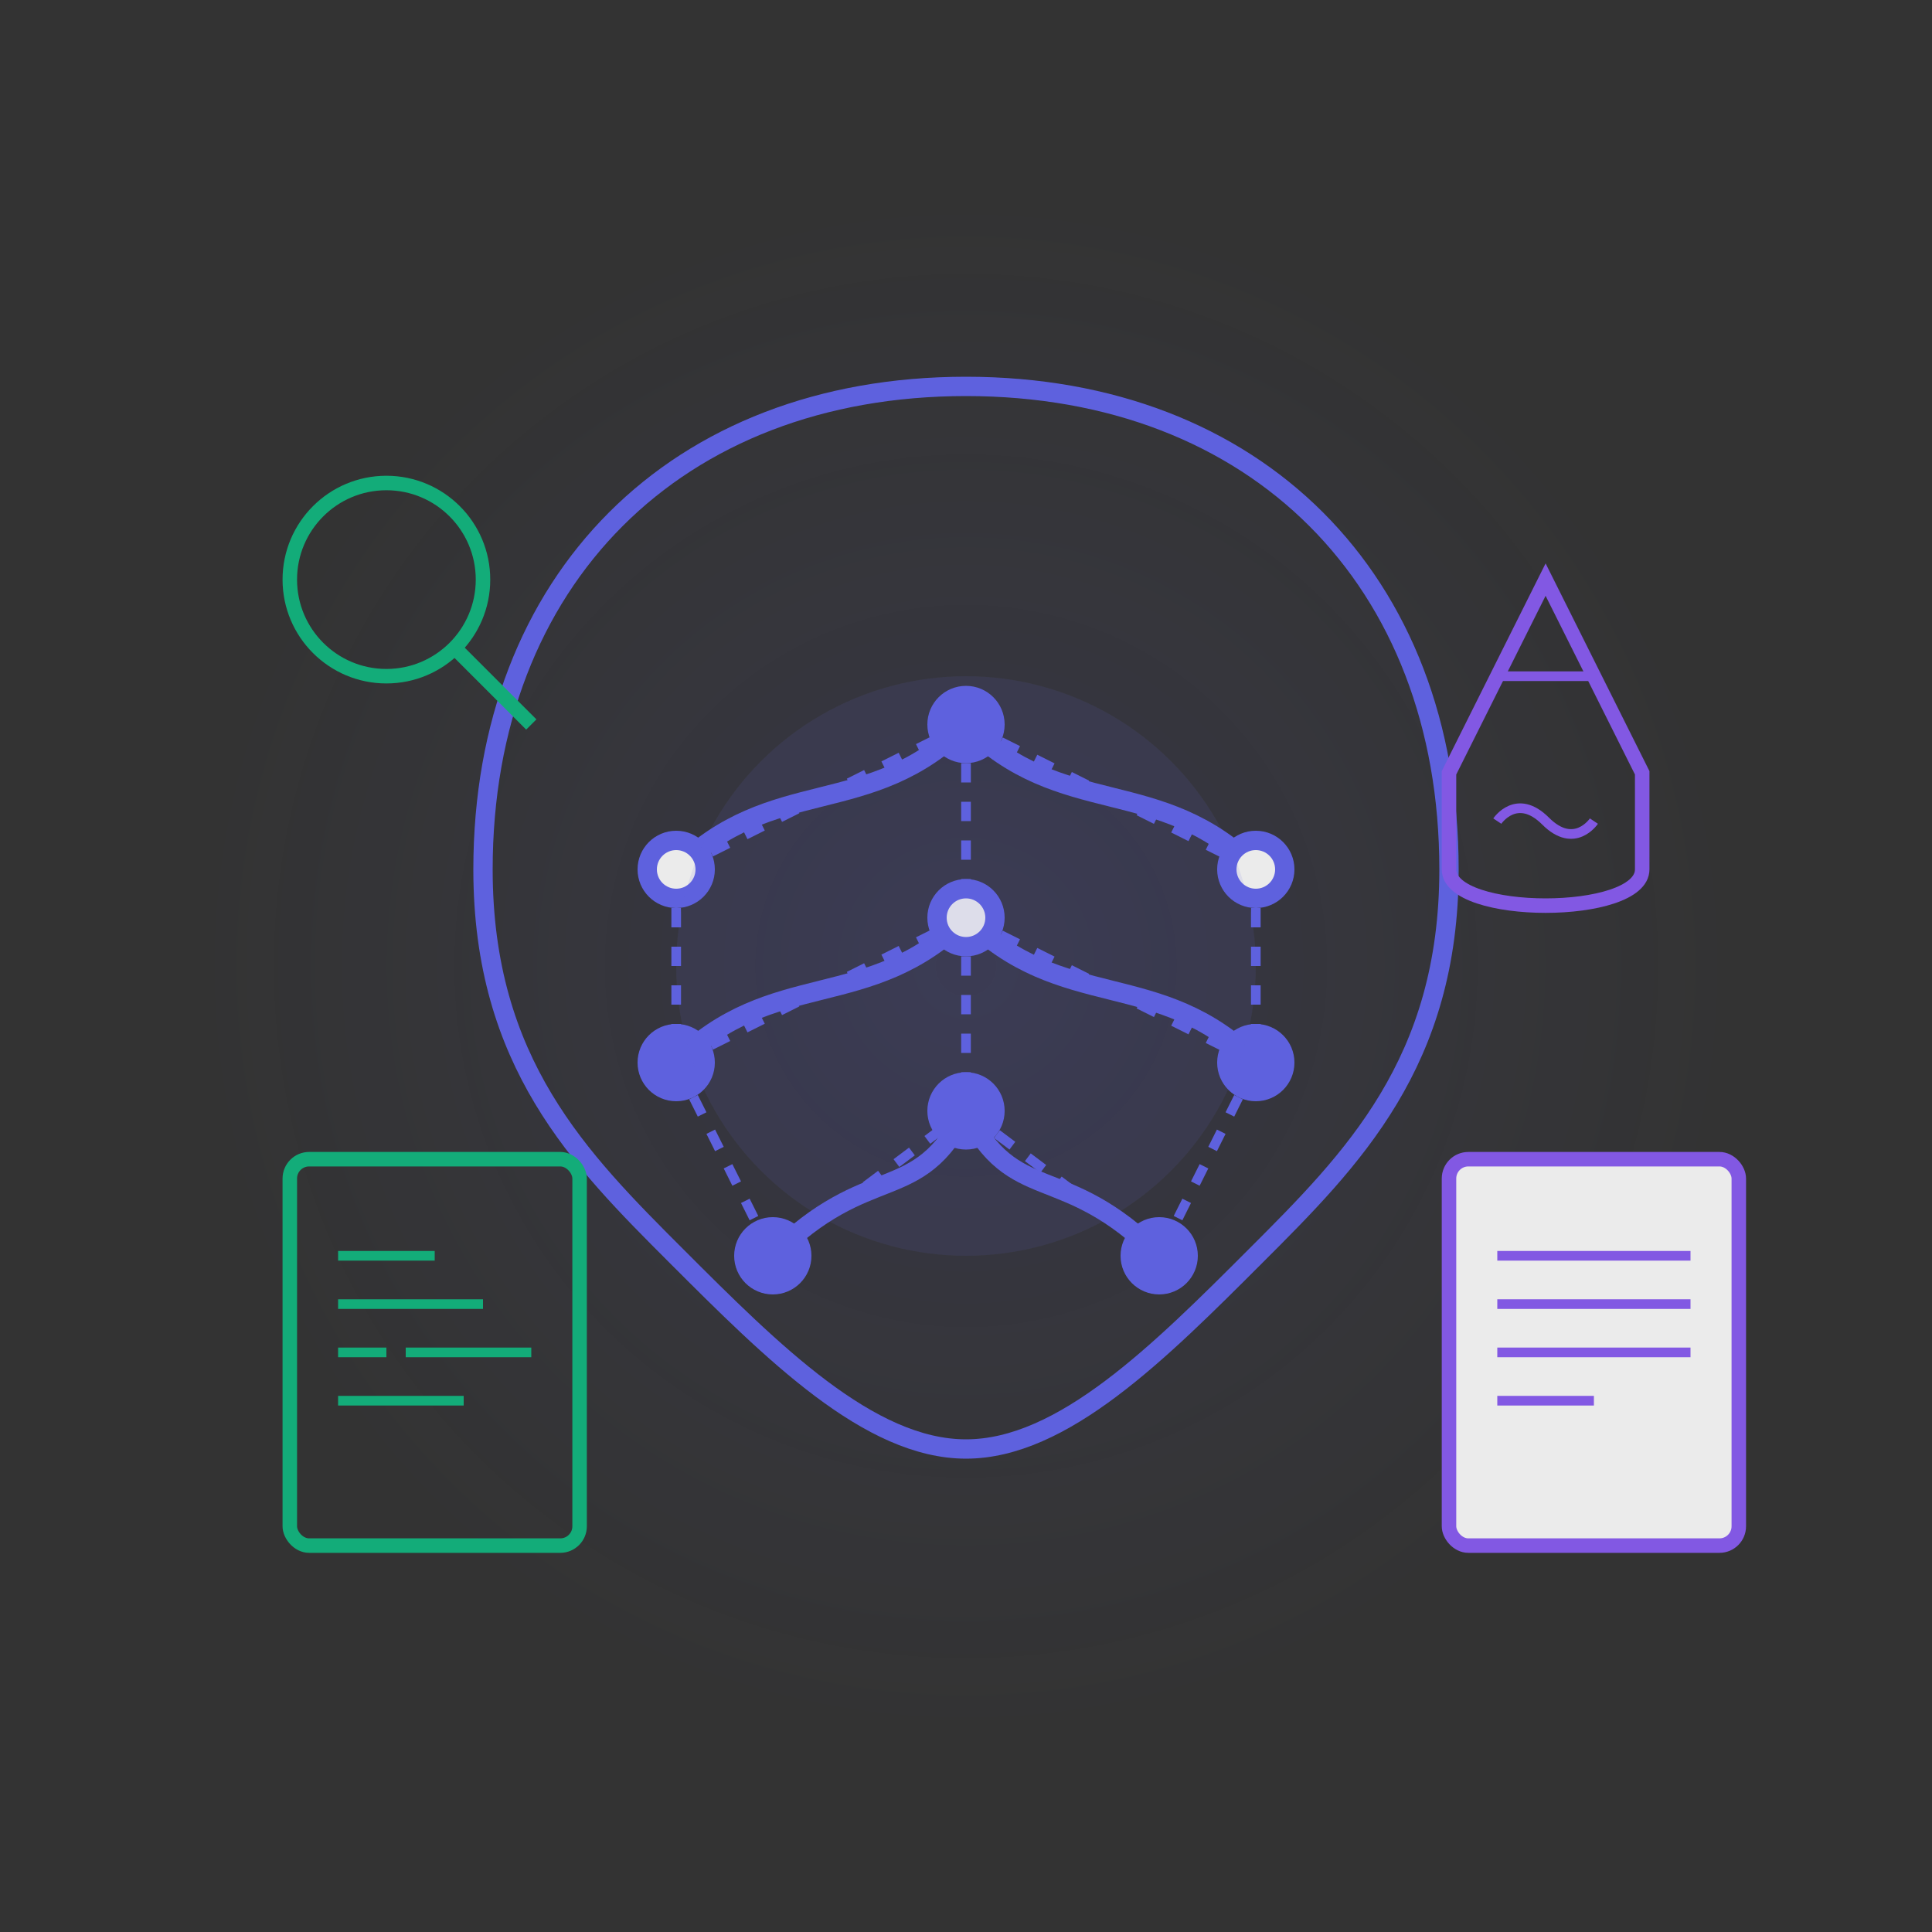 <svg width="200" height="200" viewBox="0 0 200 200" fill="none" xmlns="http://www.w3.org/2000/svg">
  <rect x="0" y="0" width="200" height="200" fill="#333333" stroke="none"/>
  <g opacity="0.9">
    <!-- Background circle -->
    <circle cx="100" cy="100" r="80" fill="url(#paint0_radial)" />
    
    <!-- Brain outline -->
    <path d="M100 40C70 40 50 60 50 90C50 110 60 120 70 130C80 140 90 150 100 150C110 150 120 140 130 130C140 120 150 110 150 90C150 60 130 40 100 40Z" stroke="#6366f1" stroke-width="2" fill="none" />
    
    <!-- Brain folds -->
    <path d="M70 90C80 80 90 85 100 75C110 85 120 80 130 90" stroke="#6366f1" stroke-width="2" fill="none" />
    <path d="M70 110C80 100 90 105 100 95C110 105 120 100 130 110" stroke="#6366f1" stroke-width="2" fill="none" />
    <path d="M80 130C90 120 95 125 100 115C105 125 110 120 120 130" stroke="#6366f1" stroke-width="2" fill="none" />
    
    <!-- Neural nodes -->
    <circle cx="70" cy="90" r="4" fill="#6366f1">
      <animate attributeName="opacity" values="1;0.5;1" dur="2s" repeatCount="indefinite" />
    </circle>
    <circle cx="100" cy="75" r="4" fill="#6366f1">
      <animate attributeName="opacity" values="1;0.5;1" dur="2s" repeatCount="indefinite" begin="0.2s" />
    </circle>
    <circle cx="130" cy="90" r="4" fill="#6366f1">
      <animate attributeName="opacity" values="1;0.5;1" dur="2s" repeatCount="indefinite" begin="0.4s" />
    </circle>
    <circle cx="70" cy="110" r="4" fill="#6366f1">
      <animate attributeName="opacity" values="1;0.5;1" dur="2s" repeatCount="indefinite" begin="0.6s" />
    </circle>
    <circle cx="100" cy="95" r="4" fill="#6366f1">
      <animate attributeName="opacity" values="1;0.5;1" dur="2s" repeatCount="indefinite" begin="0.8s" />
    </circle>
    <circle cx="130" cy="110" r="4" fill="#6366f1">
      <animate attributeName="opacity" values="1;0.5;1" dur="2s" repeatCount="indefinite" begin="1s" />
    </circle>
    <circle cx="80" cy="130" r="4" fill="#6366f1">
      <animate attributeName="opacity" values="1;0.5;1" dur="2s" repeatCount="indefinite" begin="1.2s" />
    </circle>
    <circle cx="100" cy="115" r="4" fill="#6366f1">
      <animate attributeName="opacity" values="1;0.5;1" dur="2s" repeatCount="indefinite" begin="1.4s" />
    </circle>
    <circle cx="120" cy="130" r="4" fill="#6366f1">
      <animate attributeName="opacity" values="1;0.5;1" dur="2s" repeatCount="indefinite" begin="1.6s" />
    </circle>
    
    <!-- Neural connections -->
    <path d="M70 90L100 75" stroke="#6366f1" stroke-width="1" stroke-dasharray="2 2">
      <animate attributeName="stroke-dashoffset" values="0;4" dur="1s" repeatCount="indefinite" />
    </path>
    <path d="M100 75L130 90" stroke="#6366f1" stroke-width="1" stroke-dasharray="2 2">
      <animate attributeName="stroke-dashoffset" values="0;4" dur="1s" repeatCount="indefinite" />
    </path>
    <path d="M70 90L70 110" stroke="#6366f1" stroke-width="1" stroke-dasharray="2 2">
      <animate attributeName="stroke-dashoffset" values="0;4" dur="1s" repeatCount="indefinite" />
    </path>
    <path d="M100 75L100 95" stroke="#6366f1" stroke-width="1" stroke-dasharray="2 2">
      <animate attributeName="stroke-dashoffset" values="0;4" dur="1s" repeatCount="indefinite" />
    </path>
    <path d="M130 90L130 110" stroke="#6366f1" stroke-width="1" stroke-dasharray="2 2">
      <animate attributeName="stroke-dashoffset" values="0;4" dur="1s" repeatCount="indefinite" />
    </path>
    <path d="M70 110L100 95" stroke="#6366f1" stroke-width="1" stroke-dasharray="2 2">
      <animate attributeName="stroke-dashoffset" values="0;4" dur="1s" repeatCount="indefinite" />
    </path>
    <path d="M100 95L130 110" stroke="#6366f1" stroke-width="1" stroke-dasharray="2 2">
      <animate attributeName="stroke-dashoffset" values="0;4" dur="1s" repeatCount="indefinite" />
    </path>
    <path d="M70 110L80 130" stroke="#6366f1" stroke-width="1" stroke-dasharray="2 2">
      <animate attributeName="stroke-dashoffset" values="0;4" dur="1s" repeatCount="indefinite" />
    </path>
    <path d="M100 95L100 115" stroke="#6366f1" stroke-width="1" stroke-dasharray="2 2">
      <animate attributeName="stroke-dashoffset" values="0;4" dur="1s" repeatCount="indefinite" />
    </path>
    <path d="M130 110L120 130" stroke="#6366f1" stroke-width="1" stroke-dasharray="2 2">
      <animate attributeName="stroke-dashoffset" values="0;4" dur="1s" repeatCount="indefinite" />
    </path>
    <path d="M80 130L100 115" stroke="#6366f1" stroke-width="1" stroke-dasharray="2 2">
      <animate attributeName="stroke-dashoffset" values="0;4" dur="1s" repeatCount="indefinite" />
    </path>
    <path d="M100 115L120 130" stroke="#6366f1" stroke-width="1" stroke-dasharray="2 2">
      <animate attributeName="stroke-dashoffset" values="0;4" dur="1s" repeatCount="indefinite" />
    </path>
    
    <!-- Data flow animation -->
    <circle cx="70" cy="90" r="2" fill="white">
      <animate attributeName="cx" values="70;100" dur="2s" repeatCount="indefinite" />
      <animate attributeName="cy" values="90;75" dur="2s" repeatCount="indefinite" />
      <animate attributeName="opacity" values="1;0" dur="2s" repeatCount="indefinite" />
    </circle>
    
    <circle cx="130" cy="90" r="2" fill="white">
      <animate attributeName="cx" values="130;100" dur="2s" repeatCount="indefinite" begin="0.5s" />
      <animate attributeName="cy" values="90;75" dur="2s" repeatCount="indefinite" begin="0.5s" />
      <animate attributeName="opacity" values="1;0" dur="2s" repeatCount="indefinite" begin="0.5s" />
    </circle>
    
    <circle cx="100" cy="95" r="2" fill="white">
      <animate attributeName="cy" values="95;115" dur="2s" repeatCount="indefinite" begin="1s" />
      <animate attributeName="opacity" values="1;0" dur="2s" repeatCount="indefinite" begin="1s" />
    </circle>
    
    <!-- Research elements -->
    <circle cx="40" cy="60" r="10" fill="none" stroke="#10b981" stroke-width="1.5" />
    <line x1="47" y1="67" x2="55" y2="75" stroke="#10b981" stroke-width="1.5" />
    
    <!-- Document/research paper -->
    <rect x="150" y="120" width="30" height="40" rx="2" fill="white" stroke="#8b5cf6" stroke-width="1.5" />
    <line x1="155" y1="130" x2="175" y2="130" stroke="#8b5cf6" stroke-width="1" />
    <line x1="155" y1="135" x2="175" y2="135" stroke="#8b5cf6" stroke-width="1" />
    <line x1="155" y1="140" x2="175" y2="140" stroke="#8b5cf6" stroke-width="1" />
    <line x1="155" y1="145" x2="165" y2="145" stroke="#8b5cf6" stroke-width="1" />
    
    <!-- Code snippet -->
    <rect x="30" y="120" width="30" height="40" rx="2" fill="none" stroke="#10b981" stroke-width="1.5" />
    <line x1="35" y1="130" x2="45" y2="130" stroke="#10b981" stroke-width="1" />
    <line x1="35" y1="135" x2="50" y2="135" stroke="#10b981" stroke-width="1" />
    <line x1="35" y1="140" x2="40" y2="140" stroke="#10b981" stroke-width="1" />
    <line x1="42" y1="140" x2="55" y2="140" stroke="#10b981" stroke-width="1" />
    <line x1="35" y1="145" x2="48" y2="145" stroke="#10b981" stroke-width="1" />
    
    <!-- Lab flask -->
    <path d="M160 60L150 80V90C150 95 170 95 170 90V80L160 60Z" stroke="#8b5cf6" stroke-width="1.5" fill="none" />
    <path d="M155 85C155 85 157 82 160 85C163 88 165 85 165 85" stroke="#8b5cf6" stroke-width="1" />
    <line x1="155" y1="70" x2="165" y2="70" stroke="#8b5cf6" stroke-width="1" />
    
    <!-- Animated pulse -->
    <circle cx="100" cy="100" r="30" fill="#6366f1" opacity="0.1">
      <animate attributeName="r" values="30;40;30" dur="3s" repeatCount="indefinite" />
      <animate attributeName="opacity" values="0.1;0.2;0.1" dur="3s" repeatCount="indefinite" />
    </circle>
  </g>
  
  <defs>
    <radialGradient id="paint0_radial" cx="0" cy="0" r="1" gradientUnits="userSpaceOnUse" gradientTransform="translate(100 100) rotate(90) scale(80)">
      <stop offset="0" stop-color="#6366f1" stop-opacity="0.1" />
      <stop offset="1" stop-color="#6366f1" stop-opacity="0" />
    </radialGradient>
  </defs>
</svg> 